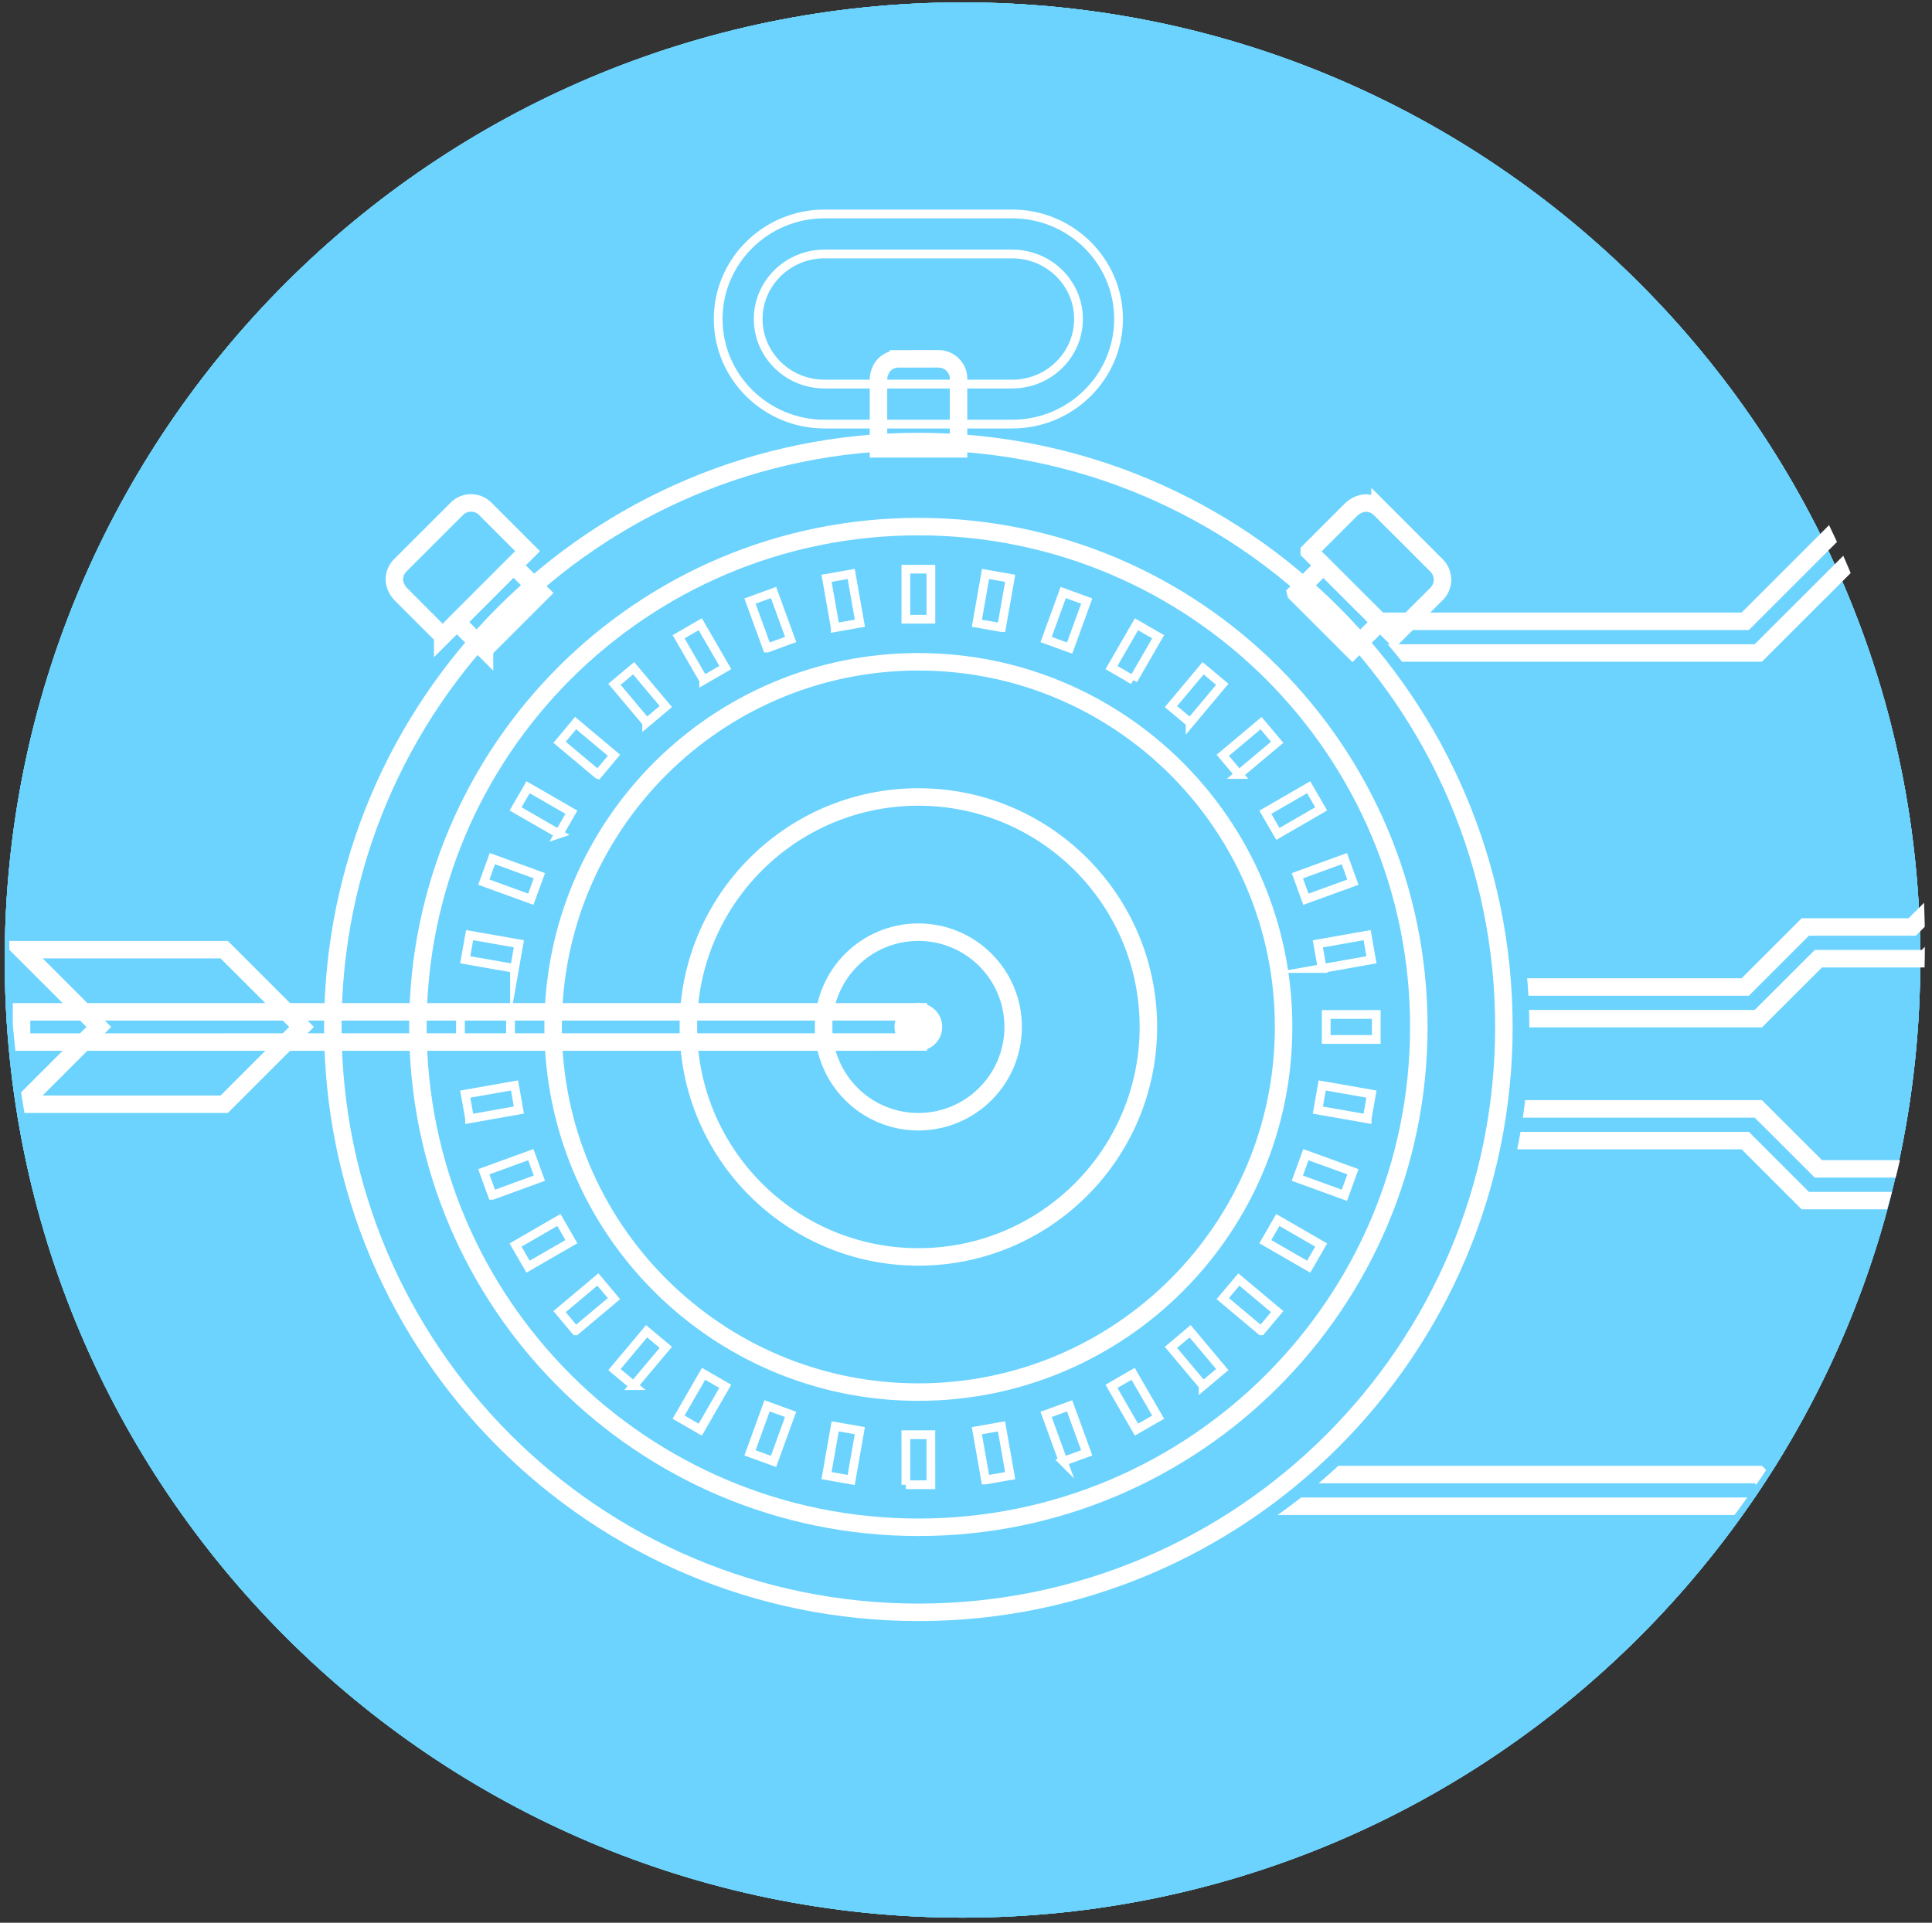 <svg xmlns="http://www.w3.org/2000/svg" width="221" height="220" viewBox="0 0 221 220"><rect x="0" y="0" width="221" height="220" fill="#333333" stroke="none"/><defs><clipPath id="E"><path d="M1.067 107.843c0 60.416 49.15 109.577 109.555 109.577 60.426 0 109.565-49.161 109.565-109.577 0-60.413-49.139-109.563-109.565-109.563C50.217-1.72 1.067 47.43 1.067 107.843z"/></clipPath><clipPath id="a"><path d="M1.067 107.843c0 60.416 49.15 109.577 109.555 109.577 60.426 0 109.565-49.161 109.565-109.577 0-60.413-49.139-109.563-109.565-109.563C50.217-1.72 1.067 47.43 1.067 107.843z"/></clipPath><clipPath id="c"><path d="M1.067 107.843c0 60.416 49.15 109.577 109.555 109.577 60.426 0 109.565-49.161 109.565-109.577 0-60.413-49.139-109.563-109.565-109.563C50.217-1.72 1.067 47.43 1.067 107.843z"/></clipPath><clipPath id="d"><path d="M1.067 107.843c0 60.416 49.15 109.577 109.555 109.577 60.426 0 109.565-49.161 109.565-109.577 0-60.413-49.139-109.563-109.565-109.563C50.217-1.72 1.067 47.43 1.067 107.843z"/></clipPath><clipPath id="e"><path d="M1.067 107.843c0 60.416 49.15 109.577 109.555 109.577 60.426 0 109.565-49.161 109.565-109.577 0-60.413-49.139-109.563-109.565-109.563C50.217-1.72 1.067 47.43 1.067 107.843z"/></clipPath><clipPath id="f"><path d="M1.067 107.843c0 60.416 49.15 109.577 109.555 109.577 60.426 0 109.565-49.161 109.565-109.577 0-60.413-49.139-109.563-109.565-109.563C50.217-1.72 1.067 47.43 1.067 107.843z"/></clipPath><clipPath id="g"><path d="M1.067 107.843c0 60.416 49.15 109.577 109.555 109.577 60.426 0 109.565-49.161 109.565-109.577 0-60.413-49.139-109.563-109.565-109.563C50.217-1.72 1.067 47.43 1.067 107.843z"/></clipPath><clipPath id="h"><path d="M1.067 107.843c0 60.416 49.15 109.577 109.555 109.577 60.426 0 109.565-49.161 109.565-109.577 0-60.413-49.139-109.563-109.565-109.563C50.217-1.72 1.067 47.43 1.067 107.843z"/></clipPath><clipPath id="i"><path d="M1.067 107.843c0 60.416 49.15 109.577 109.555 109.577 60.426 0 109.565-49.161 109.565-109.577 0-60.413-49.139-109.563-109.565-109.563C50.217-1.72 1.067 47.43 1.067 107.843z"/></clipPath><clipPath id="j"><path d="M1.067 107.843c0 60.416 49.15 109.577 109.555 109.577 60.426 0 109.565-49.161 109.565-109.577 0-60.413-49.139-109.563-109.565-109.563C50.217-1.72 1.067 47.43 1.067 107.843z"/></clipPath><clipPath id="k"><path d="M1.067 107.843c0 60.416 49.15 109.577 109.555 109.577 60.426 0 109.565-49.161 109.565-109.577 0-60.413-49.139-109.563-109.565-109.563C50.217-1.72 1.067 47.43 1.067 107.843z"/></clipPath><clipPath id="l"><path d="M1.067 107.843c0 60.416 49.15 109.577 109.555 109.577 60.426 0 109.565-49.161 109.565-109.577 0-60.413-49.139-109.563-109.565-109.563C50.217-1.72 1.067 47.43 1.067 107.843z"/></clipPath><clipPath id="m"><path d="M1.067 107.843c0 60.416 49.15 109.577 109.555 109.577 60.426 0 109.565-49.161 109.565-109.577 0-60.413-49.139-109.563-109.565-109.563C50.217-1.72 1.067 47.43 1.067 107.843z"/></clipPath><clipPath id="n"><path d="M1.067 107.843c0 60.416 49.15 109.577 109.555 109.577 60.426 0 109.565-49.161 109.565-109.577 0-60.413-49.139-109.563-109.565-109.563C50.217-1.72 1.067 47.43 1.067 107.843z"/></clipPath><clipPath id="o"><path d="M1.067 107.843c0 60.416 49.15 109.577 109.555 109.577 60.426 0 109.565-49.161 109.565-109.577 0-60.413-49.139-109.563-109.565-109.563C50.217-1.72 1.067 47.43 1.067 107.843z"/></clipPath><clipPath id="p"><path d="M1.067 107.843c0 60.416 49.15 109.577 109.555 109.577 60.426 0 109.565-49.161 109.565-109.577 0-60.413-49.139-109.563-109.565-109.563C50.217-1.72 1.067 47.43 1.067 107.843z"/></clipPath><clipPath id="q"><path d="M1.067 107.843c0 60.416 49.15 109.577 109.555 109.577 60.426 0 109.565-49.161 109.565-109.577 0-60.413-49.139-109.563-109.565-109.563C50.217-1.72 1.067 47.43 1.067 107.843z"/></clipPath><clipPath id="r"><path d="M1.067 107.843c0 60.416 49.15 109.577 109.555 109.577 60.426 0 109.565-49.161 109.565-109.577 0-60.413-49.139-109.563-109.565-109.563C50.217-1.72 1.067 47.43 1.067 107.843z"/></clipPath><clipPath id="s"><path d="M1.067 107.843c0 60.416 49.15 109.577 109.555 109.577 60.426 0 109.565-49.161 109.565-109.577 0-60.413-49.139-109.563-109.565-109.563C50.217-1.72 1.067 47.43 1.067 107.843z"/></clipPath><clipPath id="t"><path d="M1.067 107.843c0 60.416 49.15 109.577 109.555 109.577 60.426 0 109.565-49.161 109.565-109.577 0-60.413-49.139-109.563-109.565-109.563C50.217-1.72 1.067 47.43 1.067 107.843z"/></clipPath><clipPath id="u"><path d="M1.067 107.843c0 60.416 49.15 109.577 109.555 109.577 60.426 0 109.565-49.161 109.565-109.577 0-60.413-49.139-109.563-109.565-109.563C50.217-1.72 1.067 47.43 1.067 107.843z"/></clipPath><clipPath id="v"><path d="M1.067 107.843c0 60.416 49.15 109.577 109.555 109.577 60.426 0 109.565-49.161 109.565-109.577 0-60.413-49.139-109.563-109.565-109.563C50.217-1.72 1.067 47.43 1.067 107.843z"/></clipPath><clipPath id="w"><path d="M1.067 107.843c0 60.416 49.15 109.577 109.555 109.577 60.426 0 109.565-49.161 109.565-109.577 0-60.413-49.139-109.563-109.565-109.563C50.217-1.72 1.067 47.43 1.067 107.843z"/></clipPath><clipPath id="x"><path d="M1.067 107.843c0 60.416 49.15 109.577 109.555 109.577 60.426 0 109.565-49.161 109.565-109.577 0-60.413-49.139-109.563-109.565-109.563C50.217-1.72 1.067 47.43 1.067 107.843z"/></clipPath><clipPath id="y"><path d="M1.067 107.843c0 60.416 49.15 109.577 109.555 109.577 60.426 0 109.565-49.161 109.565-109.577 0-60.413-49.139-109.563-109.565-109.563C50.217-1.72 1.067 47.43 1.067 107.843z"/></clipPath><clipPath id="z"><path d="M1.067 107.843c0 60.416 49.15 109.577 109.555 109.577 60.426 0 109.565-49.161 109.565-109.577 0-60.413-49.139-109.563-109.565-109.563C50.217-1.72 1.067 47.43 1.067 107.843z"/></clipPath><clipPath id="A"><path d="M1.067 107.843c0 60.416 49.15 109.577 109.555 109.577 60.426 0 109.565-49.161 109.565-109.577 0-60.413-49.139-109.563-109.565-109.563C50.217-1.72 1.067 47.43 1.067 107.843z"/></clipPath><clipPath id="B"><path d="M1.067 107.843c0 60.416 49.15 109.577 109.555 109.577 60.426 0 109.565-49.161 109.565-109.577 0-60.413-49.139-109.563-109.565-109.563C50.217-1.72 1.067 47.43 1.067 107.843z"/></clipPath><clipPath id="C"><path d="M1.067 107.843c0 60.416 49.15 109.577 109.555 109.577 60.426 0 109.565-49.161 109.565-109.577 0-60.413-49.139-109.563-109.565-109.563C50.217-1.72 1.067 47.43 1.067 107.843z"/></clipPath><clipPath id="D"><path d="M1.067 107.843c0 60.416 49.15 109.577 109.555 109.577 60.426 0 109.565-49.161 109.565-109.577 0-60.413-49.139-109.563-109.565-109.563C50.217-1.72 1.067 47.43 1.067 107.843z"/></clipPath><clipPath id="b"><path d="M1.067 107.843c0 60.416 49.15 109.577 109.555 109.577 60.426 0 109.565-49.161 109.565-109.577 0-60.413-49.139-109.563-109.565-109.563C50.217-1.72 1.067 47.43 1.067 107.843z"/></clipPath><clipPath id="F"><path d="M1.067 107.843c0 60.416 49.15 109.577 109.555 109.577 60.426 0 109.565-49.161 109.565-109.577 0-60.413-49.139-109.563-109.565-109.563C50.217-1.72 1.067 47.43 1.067 107.843z"/></clipPath><clipPath id="G"><path d="M1.067 107.843c0 60.416 49.15 109.577 109.555 109.577 60.426 0 109.565-49.161 109.565-109.577 0-60.413-49.139-109.563-109.565-109.563C50.217-1.72 1.067 47.43 1.067 107.843z"/></clipPath><clipPath id="H"><path d="M1.067 107.843c0 60.416 49.15 109.577 109.555 109.577 60.426 0 109.565-49.161 109.565-109.577 0-60.413-49.139-109.563-109.565-109.563C50.217-1.72 1.067 47.43 1.067 107.843z"/></clipPath><clipPath id="I"><path d="M1.067 107.843c0 60.416 49.15 109.577 109.555 109.577 60.426 0 109.565-49.161 109.565-109.577 0-60.413-49.139-109.563-109.565-109.563C50.217-1.72 1.067 47.43 1.067 107.843z"/></clipPath><clipPath id="J"><path d="M1.067 107.843c0 60.416 49.15 109.577 109.555 109.577 60.426 0 109.565-49.161 109.565-109.577 0-60.413-49.139-109.563-109.565-109.563C50.217-1.72 1.067 47.43 1.067 107.843z"/></clipPath><clipPath id="K"><path d="M1.067 107.843c0 60.416 49.15 109.577 109.555 109.577 60.426 0 109.565-49.161 109.565-109.577 0-60.413-49.139-109.563-109.565-109.563C50.217-1.72 1.067 47.43 1.067 107.843z"/></clipPath><clipPath id="L"><path d="M1.067 107.843c0 60.416 49.15 109.577 109.555 109.577 60.426 0 109.565-49.161 109.565-109.577 0-60.413-49.139-109.563-109.565-109.563C50.217-1.72 1.067 47.43 1.067 107.843z"/></clipPath><clipPath id="M"><path d="M1.067 107.843c0 60.416 49.15 109.577 109.555 109.577 60.426 0 109.565-49.161 109.565-109.577 0-60.413-49.139-109.563-109.565-109.563C50.217-1.72 1.067 47.43 1.067 107.843z"/></clipPath><clipPath id="N"><path d="M1.067 107.843c0 60.416 49.15 109.577 109.555 109.577 60.426 0 109.565-49.161 109.565-109.577 0-60.413-49.139-109.563-109.565-109.563C50.217-1.72 1.067 47.43 1.067 107.843z"/></clipPath><clipPath id="O"><path d="M1.067 107.843c0 60.416 49.15 109.577 109.555 109.577 60.426 0 109.565-49.161 109.565-109.577 0-60.413-49.139-109.563-109.565-109.563C50.217-1.72 1.067 47.43 1.067 107.843z"/></clipPath><clipPath id="P"><path d="M1.067 107.843c0 60.416 49.15 109.577 109.555 109.577 60.426 0 109.565-49.161 109.565-109.577 0-60.413-49.139-109.563-109.565-109.563C50.217-1.72 1.067 47.43 1.067 107.843z"/></clipPath><clipPath id="Q"><path d="M1.067 107.843c0 60.416 49.15 109.577 109.555 109.577 60.426 0 109.565-49.161 109.565-109.577 0-60.413-49.139-109.563-109.565-109.563C50.217-1.72 1.067 47.43 1.067 107.843z"/></clipPath><clipPath id="R"><path d="M1.067 107.843c0 60.416 49.15 109.577 109.555 109.577 60.426 0 109.565-49.161 109.565-109.577 0-60.413-49.139-109.563-109.565-109.563C50.217-1.72 1.067 47.43 1.067 107.843z"/></clipPath><clipPath id="S"><path d="M1.067 107.843c0 60.416 49.15 109.577 109.555 109.577 60.426 0 109.565-49.161 109.565-109.577 0-60.413-49.139-109.563-109.565-109.563C50.217-1.72 1.067 47.43 1.067 107.843z"/></clipPath><clipPath id="T"><path d="M1.067 107.843c0 60.416 49.15 109.577 109.555 109.577 60.426 0 109.565-49.161 109.565-109.577 0-60.413-49.139-109.563-109.565-109.563C50.217-1.72 1.067 47.43 1.067 107.843z"/></clipPath><clipPath id="U"><path d="M1.067 107.843c0 60.416 49.15 109.577 109.555 109.577 60.426 0 109.565-49.161 109.565-109.577 0-60.413-49.139-109.563-109.565-109.563C50.217-1.72 1.067 47.43 1.067 107.843z"/></clipPath><clipPath id="V"><path d="M1.067 107.843c0 60.416 49.15 109.577 109.555 109.577 60.426 0 109.565-49.161 109.565-109.577 0-60.413-49.139-109.563-109.565-109.563C50.217-1.72 1.067 47.43 1.067 107.843z"/></clipPath><clipPath id="W"><path d="M1.067 107.843c0 60.416 49.15 109.577 109.555 109.577 60.426 0 109.565-49.161 109.565-109.577 0-60.413-49.139-109.563-109.565-109.563C50.217-1.72 1.067 47.43 1.067 107.843z"/></clipPath><clipPath id="X"><path d="M1.067 107.843c0 60.416 49.15 109.577 109.555 109.577 60.426 0 109.565-49.161 109.565-109.577 0-60.413-49.139-109.563-109.565-109.563C50.217-1.72 1.067 47.43 1.067 107.843z"/></clipPath><clipPath id="Y"><path d="M135.569 56.075c23.252 10.808 39.373 34.371 39.373 61.699 0 26.859-15.572 50.081-38.181 61.131l43.87 13.169c24.159-20.117 39.556-50.409 39.556-84.231 0-23.732-7.581-45.723-20.452-63.682z"/></clipPath><clipPath id="Z"><path d="M135.569 56.075c23.252 10.808 39.373 34.371 39.373 61.699 0 26.859-15.572 50.081-38.181 61.131l43.87 13.169c24.159-20.117 39.556-50.409 39.556-84.231 0-23.732-7.581-45.723-20.452-63.682z"/></clipPath><clipPath id="aa"><path d="M135.569 56.075c23.252 10.808 39.373 34.371 39.373 61.699 0 26.859-15.572 50.081-38.181 61.131l43.87 13.169c24.159-20.117 39.556-50.409 39.556-84.231 0-23.732-7.581-45.723-20.452-63.682z"/></clipPath><clipPath id="ab"><path d="M135.569 56.075c23.252 10.808 39.373 34.371 39.373 61.699 0 26.859-15.572 50.081-38.181 61.131l43.87 13.169c24.159-20.117 39.556-50.409 39.556-84.231 0-23.732-7.581-45.723-20.452-63.682z"/></clipPath><clipPath id="ac"><path d="M135.569 56.075c23.252 10.808 39.373 34.371 39.373 61.699 0 26.859-15.572 50.081-38.181 61.131l43.87 13.169c24.159-20.117 39.556-50.409 39.556-84.231 0-23.732-7.581-45.723-20.452-63.682z"/></clipPath><clipPath id="ad"><path d="M135.569 56.075c23.252 10.808 39.373 34.371 39.373 61.699 0 26.859-15.572 50.081-38.181 61.131l43.87 13.169c24.159-20.117 39.556-50.409 39.556-84.231 0-23.732-7.581-45.723-20.452-63.682z"/></clipPath><clipPath id="ae"><path d="M135.569 56.075c23.252 10.808 39.373 34.371 39.373 61.699 0 26.859-15.572 50.081-38.181 61.131l43.87 13.169c24.159-20.117 39.556-50.409 39.556-84.231 0-23.732-7.581-45.723-20.452-63.682z"/></clipPath><clipPath id="af"><path d="M135.569 56.075c23.252 10.808 39.373 34.371 39.373 61.699 0 26.859-15.572 50.081-38.181 61.131l43.87 13.169c24.159-20.117 39.556-50.409 39.556-84.231 0-23.732-7.581-45.723-20.452-63.682z"/></clipPath><clipPath id="ag"><path d="M135.569 56.075c23.252 10.808 39.373 34.371 39.373 61.699 0 26.859-15.572 50.081-38.181 61.131l43.87 13.169c24.159-20.117 39.556-50.409 39.556-84.231 0-23.732-7.581-45.723-20.452-63.682z"/></clipPath><clipPath id="ah"><path d="M135.569 56.075c23.252 10.808 39.373 34.371 39.373 61.699 0 26.859-15.572 50.081-38.181 61.131l43.87 13.169c24.159-20.117 39.556-50.409 39.556-84.231 0-23.732-7.581-45.723-20.452-63.682z"/></clipPath><clipPath id="ai"><path d="M135.569 56.075c23.252 10.808 39.373 34.371 39.373 61.699 0 26.859-15.572 50.081-38.181 61.131l43.87 13.169c24.159-20.117 39.556-50.409 39.556-84.231 0-23.732-7.581-45.723-20.452-63.682z"/></clipPath></defs><path fill="#6cd3fe" d="M110.095 219.415C49.69 219.415.54 170.255.54 109.84.54 49.426 49.69.276 110.095.276c60.426 0 109.565 49.15 109.565 109.563 0 60.415-49.139 109.576-109.565 109.576z"/><path fill="#fff" d="M217.764 111.754c0 59.333-48.1 107.433-107.433 107.433-59.333 0-107.432-48.1-107.432-107.433C2.899 52.421 50.998 4.321 110.33 4.321c59.334 0 107.433 48.1 107.433 107.433z"/><path fill="#c2f0fb" d="M.54 109.84C.54 49.425 49.69.275 110.095.275c60.426 0 109.565 49.15 109.565 109.563 0 60.415-49.139 109.576-109.565 109.576C49.69 219.415.54 170.255.54 109.84zm12.64 0c0 53.443 43.482 96.914 96.915 96.914 53.454 0 96.925-43.47 96.925-96.915 0-53.444-43.47-96.926-96.925-96.926-53.433 0-96.916 43.482-96.916 96.926z"/><path fill="#4dd9ff" d="M.54 109.84C.54 49.425 49.69.275 110.095.275c60.426 0 109.565 49.15 109.565 109.563 0 60.415-49.139 109.576-109.565 109.576C49.69 219.415.54 170.255.54 109.84zm12.64 0c0 53.443 43.482 96.914 96.915 96.914 53.454 0 96.925-43.47 96.925-96.915 0-53.444-43.47-96.926-96.925-96.926-53.433 0-96.916 43.482-96.916 96.926z"/><path fill="#6cd3fe" d="M110.095 219.415C49.69 219.415.54 170.255.54 109.84.54 49.426 49.69.276 110.095.276c60.426 0 109.565 49.15 109.565 109.563 0 60.415-49.139 109.576-109.565 109.576z"/><g clip-path="url(#a)"><path fill="none" stroke="#fff" stroke-miterlimit="20" d="M94.31 24.48h21.48c6.704 0 12.16 5.392 12.16 12.022s-5.456 12.022-12.16 12.022H94.31c-6.703 0-12.157-5.392-12.157-12.022S87.606 24.48 94.31 24.48zm-7.58 12.022c0 4.105 3.403 7.443 7.58 7.443h21.48c4.18 0 7.58-3.338 7.58-7.443 0-4.106-3.4-7.442-7.58-7.442H94.31c-4.177 0-7.58 3.336-7.58 7.442z"/></g><g clip-path="url(#b)"><path fill="none" stroke="#fff" stroke-miterlimit="20" stroke-width="2" d="M100.49 51.359v0l9.158-.004v0l-.003-8.048c0-.584-.225-1.133-.673-1.58a2.282 2.282 0 00-1.621-.67l-4.575.005a2.28 2.28 0 00-1.618.67c-.447.449-.67 1.158-.67 1.745l.002 7.882v0z"/></g><g clip-path="url(#c)"><path fill="none" stroke="#fff" stroke-miterlimit="20" stroke-width="2" d="M148.228 67.873v0l6.475 6.474v0l3.16-3.165v0l-6.479-6.47v0l-3.156 3.16v0z"/></g><g clip-path="url(#d)"><path fill="none" stroke="#fff" stroke-miterlimit="20" stroke-width="2" d="M149.767 63.09v0l9.715 9.711v0l4.856-4.853a2.293 2.293 0 000-3.236l-6.475-6.48a2.278 2.278 0 00-1.617-.672c-.63 0-1.307.36-1.72.771l-4.759 4.758v0z"/></g><g clip-path="url(#e)"><path fill="none" stroke="#fff" stroke-miterlimit="20" stroke-width="2" d="M55.425 74.323v0l6.474-6.476v0l-3.165-3.158v0l-6.473 6.479v0l3.164 3.155v0z"/></g><g clip-path="url(#f)"><path fill="none" stroke="#fff" stroke-miterlimit="20" stroke-width="2" d="M50.64 72.784v0l9.714-9.715v0L55.5 58.214a2.302 2.302 0 00-1.617-.67c-.634 0-1.205.258-1.621.67l-6.477 6.472c-.416.416-.67.987-.67 1.62-.001.63.354 1.305.769 1.72l4.756 4.758v0z"/></g><g clip-path="url(#g)"><path fill="none" stroke="#fff" stroke-miterlimit="20" stroke-width="2" d="M38.073 117.5c0 36.993 29.983 66.98 66.98 66.98 36.99 0 66.976-29.987 66.976-66.98 0-36.995-29.987-66.979-66.977-66.979-36.996 0-66.979 29.984-66.979 66.978z"/></g><g clip-path="url(#h)"><path fill="none" stroke="#fff" stroke-miterlimit="20" stroke-width="2" d="M47.804 117.5c0 31.616 25.63 57.25 57.248 57.25 31.615 0 57.246-25.634 57.246-57.25 0-31.617-25.63-57.246-57.246-57.246-31.619 0-57.248 25.63-57.248 57.245z"/></g><g clip-path="url(#i)"><path fill="none" stroke="#fff" stroke-miterlimit="20" d="M103.621 70.852v0h2.862v0-5.728 0h-2.862v0z"/></g><g clip-path="url(#j)"><path fill="none" stroke="#fff" stroke-miterlimit="20" d="M114.563 71.806v0l.991-5.637v0l-2.817-.496v0l-.992 5.637v0l2.817.496v0z"/></g><g clip-path="url(#k)"><path fill="none" stroke="#fff" stroke-miterlimit="20" d="M122.353 74.154v0l1.956-5.38v0l-2.688-.98v0l-1.957 5.38v0l2.689.98v0z"/></g><g clip-path="url(#l)"><path fill="none" stroke="#fff" stroke-miterlimit="20" d="M129.618 77.814v0l2.861-4.956v0L130 71.43v0l-2.859 4.954v0l2.478 1.431v0z"/></g><g clip-path="url(#m)"><path fill="none" stroke="#fff" stroke-miterlimit="20" d="M136.138 82.684v0l3.677-4.386v0l-2.194-1.837v0l-3.677 4.387v0l2.194 1.836v0z"/></g><g clip-path="url(#n)"><path fill="none" stroke="#fff" stroke-miterlimit="20" d="M141.71 88.611v0l4.384-3.68v0l-1.84-2.192v0l-4.382 3.681v0l1.839 2.191v0z"/></g><g clip-path="url(#o)"><path fill="none" stroke="#fff" stroke-miterlimit="20" d="M146.173 95.416v0l4.955-2.864v0l-1.433-2.478v0l-4.955 2.864v0l1.433 2.478v0z"/></g><g clip-path="url(#p)"><path fill="none" stroke="#fff" stroke-miterlimit="20" d="M149.382 102.892v0l5.377-1.957v0l-.978-2.69v0l-5.377 1.957v0l.978 2.69v0z"/></g><g clip-path="url(#q)"><path fill="none" stroke="#fff" stroke-miterlimit="20" d="M151.246 110.816v0l5.635-1v0l-.497-2.82v0l-5.636 1v0l.498 2.82v0z"/></g><g clip-path="url(#r)"><path fill="none" stroke="#fff" stroke-miterlimit="20" d="M151.705 118.935v0l5.723-.002v0-2.862 0l-5.724.002v0l.001 2.862v0z"/></g><g clip-path="url(#s)"><path fill="none" stroke="#fff" stroke-miterlimit="20" d="M156.386 128.007v0l.495-2.822v0l-5.637-.989v0l-.496 2.82v0l5.638.991v0z"/></g><g clip-path="url(#t)"><path fill="none" stroke="#fff" stroke-miterlimit="20" d="M153.783 136.762v0l.976-2.69v0l-5.38-1.956v0l-.977 2.69v0l5.381 1.956v0z"/></g><g clip-path="url(#u)"><path fill="none" stroke="#fff" stroke-miterlimit="20" d="M149.697 144.933v0l1.431-2.478v0l-4.959-2.863v0l-1.43 2.478v0l4.958 2.863v0z"/></g><g clip-path="url(#v)"><path fill="none" stroke="#fff" stroke-miterlimit="20" d="M144.256 152.267v0l1.839-2.192v0l-4.386-3.679v0l-1.84 2.191v0l4.387 3.68v0z"/></g><g clip-path="url(#w)"><path fill="none" stroke="#fff" stroke-miterlimit="20" d="M137.624 158.546v0l2.191-1.84v0l-3.68-4.385v0l-2.192 1.844v0l3.681 4.381v0z"/></g><g clip-path="url(#x)"><path fill="none" stroke="#fff" stroke-miterlimit="20" d="M130.001 163.579v0l2.479-1.43v0l-2.865-4.958v0l-2.475 1.432v0l2.861 4.956v0z"/></g><g clip-path="url(#y)"><path fill="none" stroke="#fff" stroke-miterlimit="20" d="M121.62 167.214v0l2.689-.98v0l-1.957-5.379v0l-2.69.98v0l1.959 5.38v0z"/></g><g clip-path="url(#z)"><path fill="none" stroke="#fff" stroke-miterlimit="20" d="M112.736 169.337v0l2.818-.5v0l-.994-5.637v0l-2.819.499v0l.995 5.638v0z"/></g><g clip-path="url(#A)"><path fill="none" stroke="#fff" stroke-miterlimit="20" d="M103.622 169.885v0l2.86-.005v0l-.002-5.724v0l-2.861.002v0l.003 5.727v0z"/></g><g clip-path="url(#B)"><path fill="none" stroke="#fff" stroke-miterlimit="20" d="M97.366 169.337v0l.99-5.642v0l-2.82-.495v0l-.99 5.639v0l2.82.498v0z"/></g><g clip-path="url(#C)"><path fill="none" stroke="#fff" stroke-miterlimit="20" d="M88.483 167.214v0l1.953-5.382v0l-2.69-.98v0l-1.954 5.382v0l2.691.98v0z"/></g><g clip-path="url(#D)"><path fill="none" stroke="#fff" stroke-miterlimit="20" d="M80.103 163.581v0l2.86-4.96v0l-2.48-1.43v0l-2.86 4.958v0l2.48 1.432v0z"/></g><g clip-path="url(#E)"><path fill="none" stroke="#fff" stroke-miterlimit="20" d="M72.478 158.546v0l3.682-4.388v0l-2.197-1.837v0l-3.677 4.388v0l2.192 1.837v0z"/></g><g clip-path="url(#F)"><path fill="none" stroke="#fff" stroke-miterlimit="20" d="M65.848 152.27v0l4.383-3.683v0l-1.84-2.193v0l-4.384 3.681v0l1.841 2.195v0z"/></g><g clip-path="url(#G)"><path fill="none" stroke="#fff" stroke-miterlimit="20" d="M60.404 144.933v0l4.958-2.865v0l-1.43-2.48v0l-4.959 2.867v0l1.431 2.478v0z"/></g><g clip-path="url(#H)"><path fill="none" stroke="#fff" stroke-miterlimit="20" d="M56.32 136.766v0l5.38-1.962v0l-.98-2.69v0l-5.379 1.958v0l.978 2.694v0z"/></g><g clip-path="url(#I)"><path fill="none" stroke="#fff" stroke-miterlimit="20" d="M53.717 128.01v0l5.637-1v0l-.497-2.817v0l-5.64.996v0l.5 2.82v0z"/></g><g clip-path="url(#J)"><path fill="none" stroke="#fff" stroke-miterlimit="20" d="M52.672 118.933v0l5.726-.001v0-2.861 0h-5.726v2.862z"/></g><g clip-path="url(#K)"><path fill="none" stroke="#fff" stroke-miterlimit="20" d="M58.858 110.808v0l.495-2.82v0l-5.637-.991v0l-.496 2.82v0l5.638.99v0z"/></g><g clip-path="url(#L)"><path fill="none" stroke="#fff" stroke-miterlimit="20" d="M60.721 102.89v0l.98-2.691v0l-5.38-1.956v0l-.978 2.69v0l5.378 1.957v0z"/></g><g clip-path="url(#M)"><path fill="none" stroke="#fff" stroke-miterlimit="20" d="M63.935 95.412v0l1.428-2.48v0l-4.959-2.858v0l-1.428 2.479v0l4.96 2.859v0z"/></g><g clip-path="url(#N)"><path fill="none" stroke="#fff" stroke-miterlimit="20" d="M68.397 88.609v0l1.836-2.194v0l-4.386-3.68v0l-1.837 2.197v0l4.386 3.677v0z"/></g><g clip-path="url(#O)"><path fill="none" stroke="#fff" stroke-miterlimit="20" d="M73.971 82.681v0l2.191-1.84v0l-3.682-4.385v0l-2.193 1.842v0l3.684 4.383v0z"/></g><g clip-path="url(#P)"><path fill="none" stroke="#fff" stroke-miterlimit="20" d="M80.49 77.814v0l2.478-1.436v0l-2.865-4.953v0l-2.478 1.431v0l2.865 4.958v0z"/></g><g clip-path="url(#Q)"><path fill="none" stroke="#fff" stroke-miterlimit="20" d="M87.753 74.152v0l2.69-.983v0l-1.961-5.378v0l-2.69.984v0l1.96 5.377v0z"/></g><g clip-path="url(#R)"><path fill="none" stroke="#fff" stroke-miterlimit="20" d="M95.543 71.806v0l2.819-.5v0l-.995-5.635v0l-2.819.498v0l.995 5.637v0z"/></g><g clip-path="url(#S)"><path fill="none" stroke="#fff" stroke-miterlimit="20" stroke-width="2" d="M63.271 117.5c0 23.073 18.706 41.782 41.781 41.782 23.073 0 41.779-18.709 41.779-41.783 0-23.073-18.706-41.777-41.779-41.777-23.075 0-41.781 18.704-41.781 41.777z"/></g><g clip-path="url(#T)"><path fill="none" stroke="#fff" stroke-miterlimit="20" stroke-width="2" d="M78.74 117.5c0 14.53 11.78 26.316 26.311 26.316s26.312-11.785 26.312-26.315c0-14.531-11.78-26.312-26.312-26.312-14.532 0-26.312 11.78-26.312 26.312z"/></g><g clip-path="url(#U)"><path fill="none" stroke="#fff" stroke-miterlimit="20" stroke-width="2" d="M94.207 117.5c0 5.992 4.854 10.847 10.845 10.847 5.988 0 10.843-4.855 10.843-10.846 0-5.99-4.854-10.844-10.843-10.844-5.992 0-10.846 4.854-10.846 10.844z"/></g><g clip-path="url(#V)"><path fill="none" stroke="#fff" stroke-miterlimit="20" stroke-width="2" d="M2.465 108.658v0h23.184v0l8.843 8.841v0l-8.843 8.846v0H2.465v0l8.84-8.846v0l-8.84-8.841v0z"/></g><g clip-path="url(#W)"><path fill="none" stroke="#fff" stroke-miterlimit="20" stroke-width="2" d="M2.465 119.23v0l102.587-.003v0-3.453 0H2.465v3.456z"/></g><g clip-path="url(#X)"><path fill="none" stroke="#fff" stroke-miterlimit="20" stroke-width="2" d="M103.325 117.5c0 .959.772 1.727 1.727 1.727.952 0 1.725-.768 1.725-1.726a1.726 1.726 0 10-3.452 0z"/></g><g clip-path="url(#Y)"><path fill="none" stroke="#fff" stroke-miterlimit="20" stroke-width="2" d="M201.134 116.556h-57.192v-3.624h55.692l6.87-6.866h12.229l5.855-5.85c-.45-.854-.73-1.813-.73-2.843 0-3.382 2.754-6.139 6.13-6.139 3.39 0 6.145 2.757 6.145 6.14a6.149 6.149 0 01-6.144 6.141c-1.03 0-1.987-.28-2.84-.732l-6.914 6.91h-12.23zm28.855-21.698a2.515 2.515 0 00-2.505 2.515 2.517 2.517 0 002.505 2.52c1.39 0 2.52-1.13 2.52-2.52a2.521 2.521 0 00-2.52-2.515z"/></g><g clip-path="url(#Z)"><path fill="none" stroke="#fff" stroke-miterlimit="20" stroke-width="2" d="M201.134 74.712h-57.192V71.09h55.692L214.3 56.423c-.45-.855-.73-1.814-.73-2.847a6.141 6.141 0 016.136-6.134c3.388 0 6.146 2.75 6.146 6.134a6.149 6.149 0 01-6.146 6.144c-1.03 0-1.989-.28-2.842-.73zm18.571-23.651a2.523 2.523 0 00-2.514 2.515 2.52 2.52 0 002.514 2.522c1.388 0 2.52-1.13 2.52-2.522a2.526 2.526 0 00-2.52-2.515z"/></g><g clip-path="url(#aa)"><path fill="none" stroke="#fff" stroke-miterlimit="20" stroke-width="2" d="M199.634 172.344h-55.692v-3.628h57.192l15.739 15.734c.852-.448 1.808-.727 2.837-.727 3.389 0 6.145 2.754 6.145 6.139a6.143 6.143 0 01-12.286 0c0-1.035.282-1.996.736-2.852zm20.076 15.001a2.521 2.521 0 00-2.519 2.517 2.52 2.52 0 005.039 0 2.523 2.523 0 00-2.52-2.517z"/></g><g clip-path="url(#ab)"><path fill="none" stroke="#fff" stroke-miterlimit="20" stroke-width="2" d="M199.636 130.506h-55.694v-3.628h57.19L208 133.74h12.234l6.924 6.91c.853-.45 1.808-.729 2.837-.729a6.15 6.15 0 016.144 6.145c0 3.382-2.756 6.14-6.144 6.14-3.38 0-6.132-2.758-6.132-6.14 0-1.032.279-1.99.73-2.845l-5.861-5.852h-12.23zm30.36 13.04a2.517 2.517 0 000 5.033 2.52 2.52 0 002.519-2.513c0-1.39-1.131-2.52-2.52-2.52z"/></g><g clip-path="url(#ac)"><path fill="#fff" d="M143.337 168.716h.604v-10.322h-.604z"/></g><g clip-path="url(#ad)"><path fill="#fff" d="M143.337 140.827h.604v-10.321h-.604z"/></g><g clip-path="url(#ae)"><path fill="#fff" d="M143.337 126.878h.604v-10.322h-.604z"/></g><g clip-path="url(#af)"><path fill="#fff" d="M143.337 112.932h.604V102.61h-.604z"/></g><g clip-path="url(#ag)"><path fill="#fff" d="M143.337 98.989h.604V88.665h-.604z"/></g><g clip-path="url(#ah)"><path fill="#fff" d="M143.337 154.772h.604V144.45h-.604z"/></g><g clip-path="url(#ai)"><path fill="#fff" d="M143.337 85.034h.604V74.712h-.604z"/></g></svg>